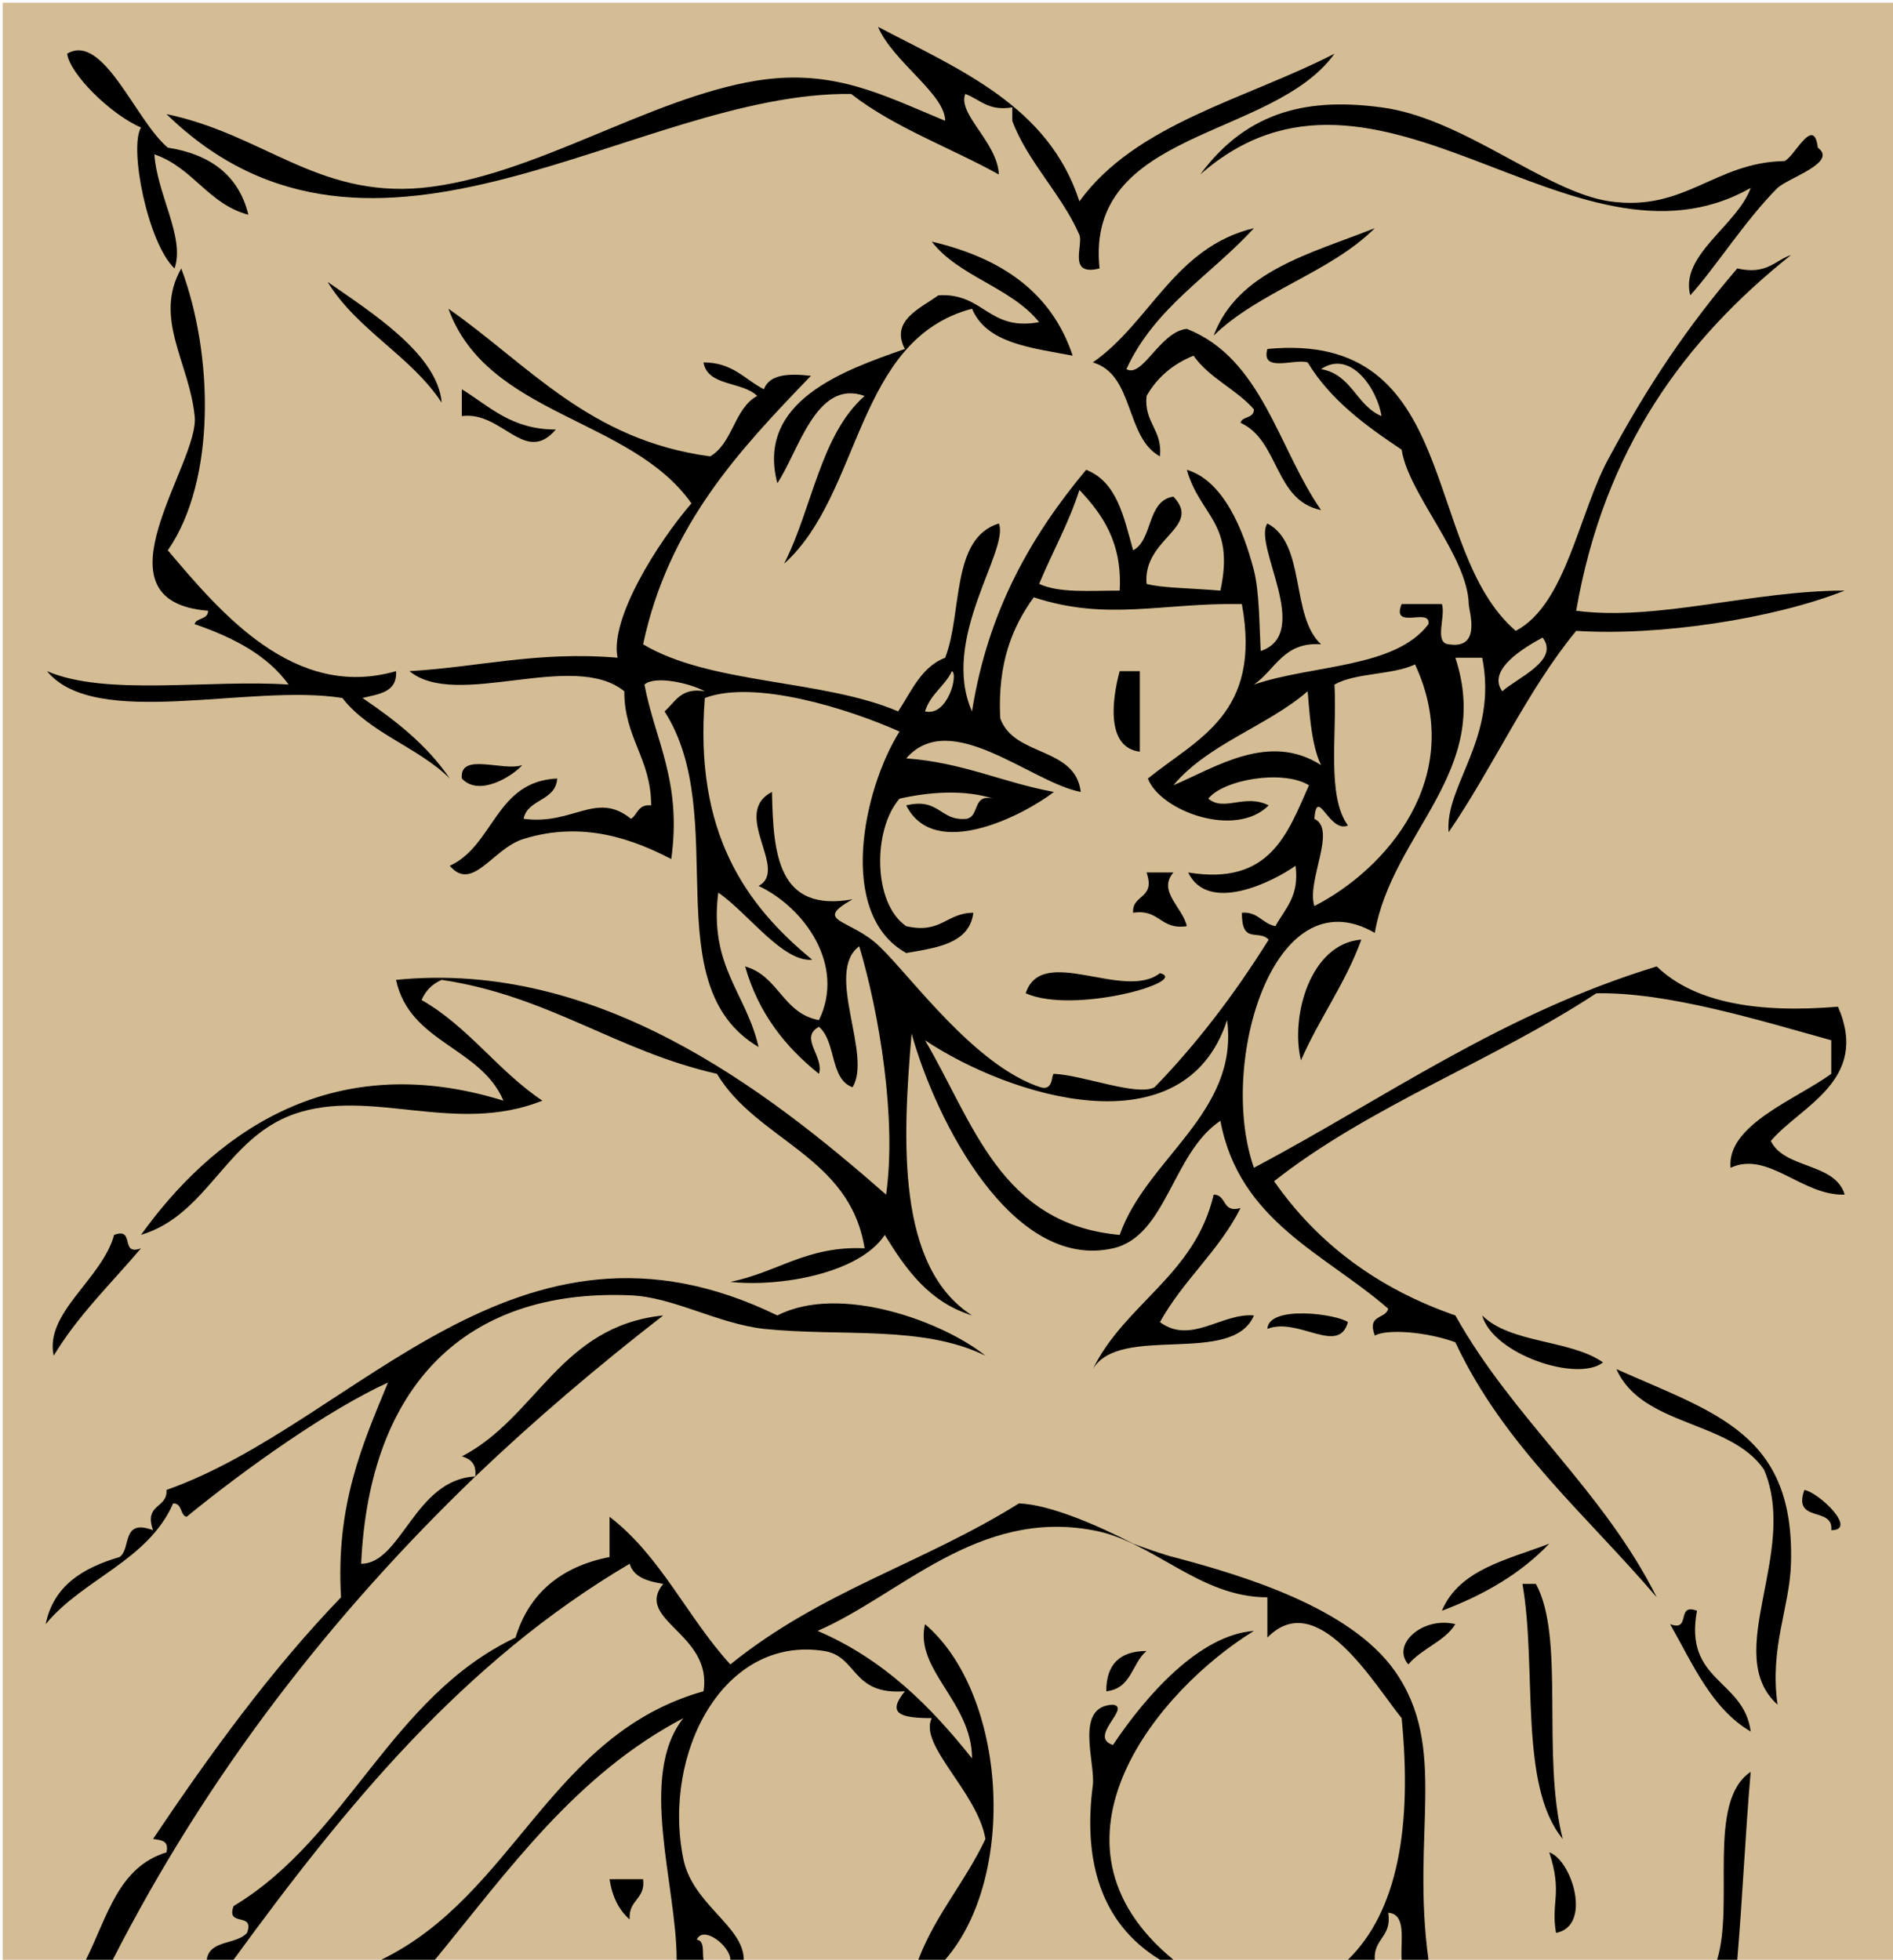 <?xml version="1.0" encoding="utf-8"?>
<!DOCTYPE svg PUBLIC "-//W3C//DTD SVG 1.1//EN" "http://www.w3.org/Graphics/SVG/1.1/DTD/svg11.dtd">
<svg version="1.1"
	 xmlns="http://www.w3.org/2000/svg" xmlns:xlink="http://www.w3.org/1999/xlink" xmlns:a="http://ns.adobe.com/AdobeSVGViewerExtensions/3.0/"
	 x="0px" y="0px" width="141px" height="146px" viewBox="0 0 141 146" enable-background="new 0 0 141 146" xml:space="preserve">
<defs>
</defs>
<rect x="0.2" y="0.2" fill="#D4BD94" width="141" height="146"/>
<g id="XMLID_1_">
	<g>
		<path d="M96.9,79c-0.8-3.3,0.7-8.7,4.5-9C100.2,73.3,98.3,75.8,96.9,79z"/>
		<path d="M124.4,121c1.6,0.6,0.4-1.6,2-1c-1,5.3,3.5,5.1,4,9C127.5,127.3,126.1,124,124.4,121z"/>
		<path d="M115.9,144c-0.4-2.3,0.5-2.9-0.5-6C117.1,138.6,118.6,143.5,115.9,144z"/>
		<path d="M89.4,13c3.6-4.9,8.3-5.7,13.5-5c6.1,0.8,12.2,6.3,17,7c5.6,0.8,7.8-2.9,13-3c0.7-0.2,2.2-3.5,2.5-1c1.5,1.1-2.1,2.2-3,3
			c-2.4,2.4-4.6,5.9-6.5,8c-0.8-3,3.5-5.2,4.5-8C117.2,21.5,102.6,1.4,89.4,13z"/>
		<path d="M100.4,98.5c-0.7,2.5-3.7-0.4-6,0.5C94.5,97.2,99.6,97.9,100.4,98.5z"/>
		<path d="M90.4,25c1.8-4.8,7.2-6.1,12-8C99.1,20.3,93.8,21.7,90.4,25z"/>
		<path d="M107.4,120c1.3-3.1,4.9-3.8,8-5C113.3,117.2,110.6,118.8,107.4,120z"/>
		<path d="M88.4,69c-2,0.3-2-1.3-4-1c-0.1-1.4,1.7-1,1-3c0.7,0,1.3,0,2,0C86.2,66.4,88.1,67.6,88.4,69z"/>
		<path d="M10.5,9.5C8.2,8.5,5.2,5.5,5,4c2.7-1.6,5.1,5,7.5,7c3.2,0.5,5.3,2.1,6,5c-3-0.8-4.1-3.5-7-4.5c0.2,3,2.3,6.2,1.5,8.5
			C11,18.1,9.6,11,10.5,9.5z"/>
		<path d="M104.9,124c-1.3-1.5,1.1-3.6,3.5-3C107.6,122.3,105.9,122.8,104.9,124z"/>
		<path d="M34.4,108.5c5.6-2.9,7.3-9.7,15-10.5c-4.9,3.8-9.6,7.8-14,12C35.5,109.1,35.1,108.7,34.4,108.5z"/>
		<path d="M28.4,146c9.9-4.8,12.6-16.8,24-20c0.7-4.3-5.2-5.3-3-8c-1.2-0.2-2.2-0.5-2.5-1.5c-12.4,7.3-21.2,18.1-29.5,29.5
			c-0.7,0-1.3,0-2,0c0.2-1.5,2.2-1.1,3-2c0.6-1.6-1.6-0.4-1-2c8.5-5.1,11.7-15.6,21-20c1-3.3,3.4-5.3,7-6c0-1,0-2,0-3
			c3.8,2.9,5.8,7.5,9,11c6.8-5.5,14.3-7.5,21.5-12c2.3,0.1,5.8,1.6,8.5,3c0.5,0.2,2.5,0.9,3,1c5.3,1.4,13.2,3.8,16.5,8.5
			c4,5.7,1.2,12.1,2.5,21.5c-0.7,0-1.3,0-2,0c-0.1-1.4,0.4-3.4-1-3.5c0.3,1.8-1.1,1.9-1,3.5c-0.7,0-1.3,0-2,0c3.7-3.6,4.8-9.9,4-18
			c-2.1-2.6-6.3-9.8-10-6c0-1,0-2,0-3c-5.1,0-8.5-4.2-13-5c-8.6-1.6-14.3,4.8-20.5,7.5c4.9,2.1,8.4,5.6,11.5,9.5
			c0-4.2-4.3-6.6-3.5-10c6.1,5.2,6.9,18.8,1.5,25c-0.7,0-1.3,0-2,0c1.3-3.4,3.5-5.8,5-9c-0.6-3.5-5-7-4-9c-2.5,0-3.3-0.4-2-2
			c-4,0.3-3.5-2.6-6-3c-7.5-1.2-12.1,7.6-10.5,15.5c0.7,3.4,4.5,5,4.5,7.5c-0.3,0-0.7,0-1,0c0-1-2-2.6-2.5-1.5
			c0.6,0.1,0.4,0.9,0.5,1.5c-0.7,0-1.3,0-2,0c0-5.6-2.9-13.7,0.5-18c-8,4.2-13,11.3-18.5,18C31.1,146,29.8,146,28.4,146z"/>
		<path d="M32.9,30c-2.3-3.5-6.3-5.4-8.5-9C27.7,23.3,32.6,26.4,32.9,30z"/>
		<path d="M82.4,126c0-2,1-3,3-3C84.3,123.9,84.3,125.8,82.4,126z"/>
		<path d="M12.4,138c0.2-0.9-0.4-0.9-1-1c4.3-6.4,8.8-12.6,14-18c-0.4-6.9,1.6-11.4,3.5-16c-4.4,2-10.6,6.4-15,10
			c-0.5-0.1-0.3-1-1-1c-1.9,4.3-6.7,5.6-9.5,9c0.6-2.9,2.8-4.2,5.5-5c0.9-0.6,0.1-2.9,2.5-2c-0.7-2,1.1-1.6,1-3
			c14.2-5,26-22.5,45.5-13c4.7-2.4,12.4,0.5,15.5,3c-4.7-2.3-10.7-1.4-16.5-2c-3.5-0.4-6.8-2.4-10-2.5c-12.3-0.5-19.4,6.8-20,20
			c3,0,4-6.3,8.5-6.5c-10.7,10.3-19.9,22.1-27,36c-0.7,0-1.3,0-2,0C8,142.8,8.8,139.1,12.4,138z"/>
		<path d="M3.5,50c4.4,1.9,12.1,0.6,18,1c-1.6-2.2-4.1-3.5-7-4.5c0.1-0.5,1-0.3,1-1c-8.9-0.7-0.6-11-1-14.5c-0.4-4-3.1-7.3-1-11
			c2.4,6.4,2.6,15.8-1,21c3.9,4.6,9.4,11.2,17,9c0.1,1.6-1.3,1.7-2.5,2c2.5,1.7,4.8,3.5,6.5,6c-2.3-2.3-6-3.4-8-6
			C18.6,50.9,7.1,54.4,3.5,50z"/>
		<path d="M111.9,51.5c1.1-1,4.3-2.3,3-4C113.6,48.2,110.7,49.9,111.9,51.5z M105.4,49.5c-1.7,0.8-4.4,0.6-6,1.5
			c0.2,3.7-0.6,8.3,1,10.5c-1.4,0.6-2.3-3-2.5-0.5c1.7,0.8-0.6,4.6,0,6.5C103.2,64.8,109.3,57.9,105.4,49.5z M98.4,27.5
			c2.3,0.4,2.6,2.7,4.5,3.5C102.6,29,100.6,26,98.4,27.5z M97.4,51.5c-3,2.6-7.4,3.9-10,7c3.1-1.3,7.1-4,11-1.5
			C97.6,55.4,97.5,52.4,97.4,51.5z M77.4,43.5c1.5,0.7,3.8,0.5,6,0.5c0.2-3.6-1.3-5.7-3-7.5C79.6,39,78.4,41.1,77.4,43.5z M68.9,53
			c1.7,0.4,2.5-2.8,2-3C70.4,51.1,69.3,51.7,68.9,53z M91.4,76c-3.2,9.8-16.2,5.7-22.5,1.5c3.6,6.1,5.6,13.7,14.5,14.5
			C85.4,86.3,92.3,82.9,91.4,76z M10.5,92c5.1-7.1,13.8-14.1,27-10c-1.7-4-7-4.3-8-9c15-1.5,27.5,8.1,36.5,16
			c0.8-5.6-0.5-13.5-2-18.5c-2.6,1.9,1,8.1-0.5,10.5c-1.7-0.6-1.2-3.4-2.5-4.5c-1.5,0.8,0.4,2.2,0,3.5c-2.5-2-4.5-4.5-5.5-8
			c2.5,0.7,2.8,3.5,5.5,4c2-4.1-1.1-8.4-4.5-10c2.3-1.2-2.1-5.4,1-7c0.1,4.6,0.4,9,6,8c-3,1.7-0.2,1.4,2,3.5
			c2.4,2.3,7.1,8.9,12,10.5c1,0.3,0.8-1,1-1c2.2,0.1,6.2,1.7,7.5,1c3.2-3.3,6-7,8.5-11c-0.8-0.8-2,0.4-2-2c1.2-0.1,1.5,0.8,2.5,1
			c0.7-1.3,1.8-2.2,1.5-4.5c-1.7,1.2-6.5,3.6-8,0.5c6.1,1,7.4-2.9,9-6.5c-2-1.2-6.4-0.4-7.5,1c1.2,1,2.7-0.4,4.5,0.5
			c-2.5,2.5-8.1,0.4-9-2c3.7-3,8.5-4.8,7-13c-6-0.1-10,1.3-15.5-0.5c-1.6,2.2-2.7,4.9-2.5,9c1,2.9,5.6,2.1,6,5.5
			c-3.7-0.7-9.7-6.3-13-2.5c4.2,0.3,7.2,1.8,11,2.5c-2.2,1.7-8.9,5.2-11,1c2.5-0.6,2.5,1.2,4.5,1c1-0.2,0.4-1.9,2-1.5
			c-2.2-0.7-4.8-0.5-7,0c-2,2.3-2,7.8,0.5,9.5c2.6,0.6,3-1,5-1c-0.3,2.3-2.7,2.6-5,3c-5.2-2.9-3.2-12.2-0.5-16.5
			c-3.8-1.7-10.8-3.9-14.5-2.5c-0.8,10,3,15.4,8,19.5c-2.2,0.2-4.8-3.5-7-5c-0.7,5.5,2.1,7.5,3,11.5c-7.8-4.6-2-17.2-7-25
			c0.8-0.7,1.2-1.8,3-1.5c-1.1-0.6-3.7-1.2-4.5-0.5c0.8,4.2,2.8,7.2,2,13c-2.7-1.4-6.5-2.9-11-1.5c-2.3,0.7-3.8,4-5.5,2
			c3.3-1.5,3.4-6.3,8-6.5c-0.1,1.7-2.2,1.5-2.5,3c3.7,0.5,5.4-2.1,8,0c0.5-0.3,0.5-1.1,1.5-1c0-3.5-2-5-2-8.5
			c-3.8-3.1-12.5,1.4-16-1.5c5.2-0.3,9.5-1.5,15.5-1c-0.6-2.9,3-8.6,5.5-11.5C47,31.1,36.3,31,33.4,23c6,4.2,10.5,9.8,19.5,11
			c1.7-1,1.8-3.6,3.5-4.5c-1.1-1.1-3.7-0.7-4-2.5c2.2,0,3.1,1.3,4.5,2c0.4-1.1,1.8-1.2,3.5-1c-5.3,5.5-10.6,11.1-12.5,20
			c5,3,13.4,2.6,19,5c1-1.5,1.7-3.3,3.5-4c1.3-3.3,0.4-8.9,4-10c0.8,2-4.4,8.6-2,14c1.2-7.6,4.5-13.2,8.5-18c2.3,0.9,2.8,3.5,3.5,6
			c1.5-0.8,1-3.7,3-4c2.2,2.3-2.3,3.1-2,6.5c1.1,0.3,3,0.3,5.5,0.5c1.1-5.1-1.5-5.5-2.5-9c2.7,0.8,4.2,4.4,5,7.5
			c0.4,1.6,0.4,4,0.5,6c3.9-1.3-0.6-7.9,0.5-9.5c2.9,1.5,1.7,6.9,4,9c-2.8-0.2-3.4,1.9-5,3c4.4-1.5,10.5-1.2,13-4.5
			c0.2-1.3-2.8,0.5-2-1.5c1,0,2,0,3,0c0.3,0.9-0.6,2.9,0.5,3c2.5,0.4,1.5-2.5,1.5-3c-0.1-3.6-4.5-8.2-5-11.5c-2.7-1.8-5.3-3.7-7-6.5
			c-1-0.3-3.5,0.8-3-1c14.5-1.4,11.4,14.9,18.5,21c3.8-2,4.7-8.9,7-13c2.8-5.2,5.8-9.7,9.5-14c2.2,0.5,2.8-0.6,4-1
			c-7.9,6.3-13.9,14.4-16,26.5c6,0.8,13.1-1.5,20-1.5c-5.3,2.1-13.8,3.4-20,3c-3.7,4.5-6.2,10.2-9.5,15c-0.3-3.5,3.7-7,2.5-13
			c-0.7,0-1.3,0-2,0c2.8,8.5-4.7,13-6,20.5c-7.6-4.4-11.7,9.9-9,17.5c9.8-5.2,18.5-11.5,30-15c2.8,2.7,7.5,3.5,13.5,3
			c2.4,5.5-2.8,7.4-5,10c1,2.1,4.8,1.6,5.5,4c-3.2,0.1-5.7-3.3-8.5-2c-0.3-3.2,4.9-5.1,7.5-7c0-0.8,0-1.7,0-2.5
			c-5.4-1.5-12.2-3.6-17.5-3.5c-7.6,5-16.9,8.4-24,14c3.2,4.6,7.7,8,13.5,10c4.3,7.7,11,13,15,21c-5.2-6.1-11.4-11.3-15-19
			c-2.2-0.8-5.1-1-6-0.5c-0.6-1.6,0.8-1.2,1-2c-4.7-4.1-11.1-6.5-12.5-14c-3.6,2.4-4,8.6-8,9.5c-7.5,1.7-13.2-9.5-15-16
			c-0.7,8.1-1.1,17.4,4.5,21c-3.2-1-4.9-3.4-6.5-6c-1.9,2.9-7.9,3.9-11.5,3.5c3.5-0.7,5.7-2.7,10-2.5c-1.1-6.9-8-8-11-13
			c-7.5-1.7-12.5-5.8-20.5-7c-0.7,0.3-1.2,0.8-1.5,1.5c3.5,2,5.7,5.3,9,7.5c-6.5,2.6-12.8-1-18.5,1C16.8,84.8,15.5,90.5,10.5,92z"/>
		<path d="M63.4,7c-16-0.2-35.6,16.5-51,1.5c7.2,1.5,11.2,6.2,19,5.5c8.3-0.8,16.9-6.7,25-8c5.7-0.9,9.4,1.1,14,3c0-2-3.9-4.4-5-7
			c6.1,3.2,12.7,5.9,15,13c4.2-5.8,12.4-7.6,19-11c-4.6,6.4-18.6,5.6-17.5,16c-2.4,0.6-1.2-1.7-1.5-2.5c-1.3-3-3.9-5.5-5-8.5
			c0-0.3,0-0.7,0-1c-1.8,0.3-2.4-0.6-3.5-1c-0.6,1.5,2.4,3.6,2.5,6C70.8,11,66.6,9.5,63.4,7z"/>
		<path d="M76.4,74c1.2-3.7,7.3,0.6,10-1.5C88.7,73.1,80,75.6,76.4,74z"/>
		<path d="M88.9,26.5c-1.5,0.6-2.7,1.6-3.5,3c-0.2,2,1.2,2.5,1,4.5c-2.6-1.4-1.9-6.1-5-7c4.3-3,6.1-8.6,12-10
			c-3.2,3.5-7.4,5.9-9.5,10.5c1.2,0.7,2.5-2.8,4.5-3c5.6,2.2,6.8,8.9,10,13.5c-3.5-0.7-3.1-5.2-6-6.5c0.1-0.5,1-0.3,1-1
			C92.1,29,90.1,28.2,88.9,26.5z"/>
		<path d="M57.9,36c-1.6-6.1,4.9-8.4,9.5-10c-1.1-2.1,1.1-3,2.5-4c3.4-0.2,3.7,2.7,7.5,2c-2.1-2.6-6-3.4-8-6
			c5.1,1.2,8.9,3.7,10.5,8.5c-3.1-0.6-6.4-0.9-7.5-3.5c-8.7,2.3-8.2,13.8-14,19c2.1-4.1,2.7-9.6,6-12.5C60.8,28.2,59.5,33.6,57.9,36
			z"/>
		<path d="M46.9,143c-0.8-0.7-1.3-1.7-1.5-3c0.8,0,1.7,0,2.5,0C48.1,141.5,46.8,141.5,46.9,143z"/>
		<path d="M4,101c-0.7-3.2,3.6-5.7,4.5-9c1.6-0.6,0.4,1.6,2,1C8.3,95.6,5.8,98,4,101z"/>
		<path d="M119.4,101.5c-1.9,1.5-8.2-0.6-9-3.5C112.5,100.1,117,99.8,119.4,101.5z"/>
		<path d="M132.4,127c-4.2-3.8,1.6-11.3-1-17.5c-2.5-3.7-9.1-3.2-11-7.5c7.4,3.3,13.3,4.8,13,14.5
			C133.3,119.8,131.8,122.7,132.4,127z"/>
		<path d="M81.4,133c0.2-1.7-1.4-5.9,1.5-6c1.4,0.2-1.9,2.4,0,3c2.4-3.6,6.4-8.2,10.5-8.5c-7,4.3-16.7,15.7-6,24.5c-0.3,0-0.7,0-1,0
			C81.8,143.2,80.7,138.3,81.4,133z"/>
		<path d="M83.4,50c0.5,0,1,0,1.5,0c0,2,0,4,0,6C82.4,55.7,82.8,52.2,83.4,50z"/>
		<path d="M113.4,118c0.3,0,0.7,0,1,0c2.2,4,0.4,12.7,2,19C113.1,133,114.5,124.3,113.4,118z"/>
		<path d="M127.9,146c1.3-4.2-0.8-11.8,2.5-14c-0.4,4.6-0.6,9.3-1,14C128.9,146,128.4,146,127.9,146z"/>
		<path d="M41.4,32c-2.3,2.7-4-1.4-7-1c0-0.7,0-1.3,0-2C36.5,30.3,38.1,32,41.4,32z"/>
		<path d="M34.4,58c-0.2-2,3.1-0.5,4.5-1C38.2,57.8,35.7,59.4,34.4,58z"/>
		<path d="M86.4,98.5c2.3,1.7,4.6-0.7,7-0.5c-1.6,3.8-10,0.6-12,4c2.4-4.9,7.6-7,9-13c1,0,0.6,1.4,2,1
			C90.8,93.2,88.1,95.4,86.4,98.5z"/>
		<path d="M136.4,114c0.2-1.8-2.9-0.5-2-3C135.5,111.2,138.4,114,136.4,114z"/>
	</g>
	<g>
	</g>
</g>
</svg>
